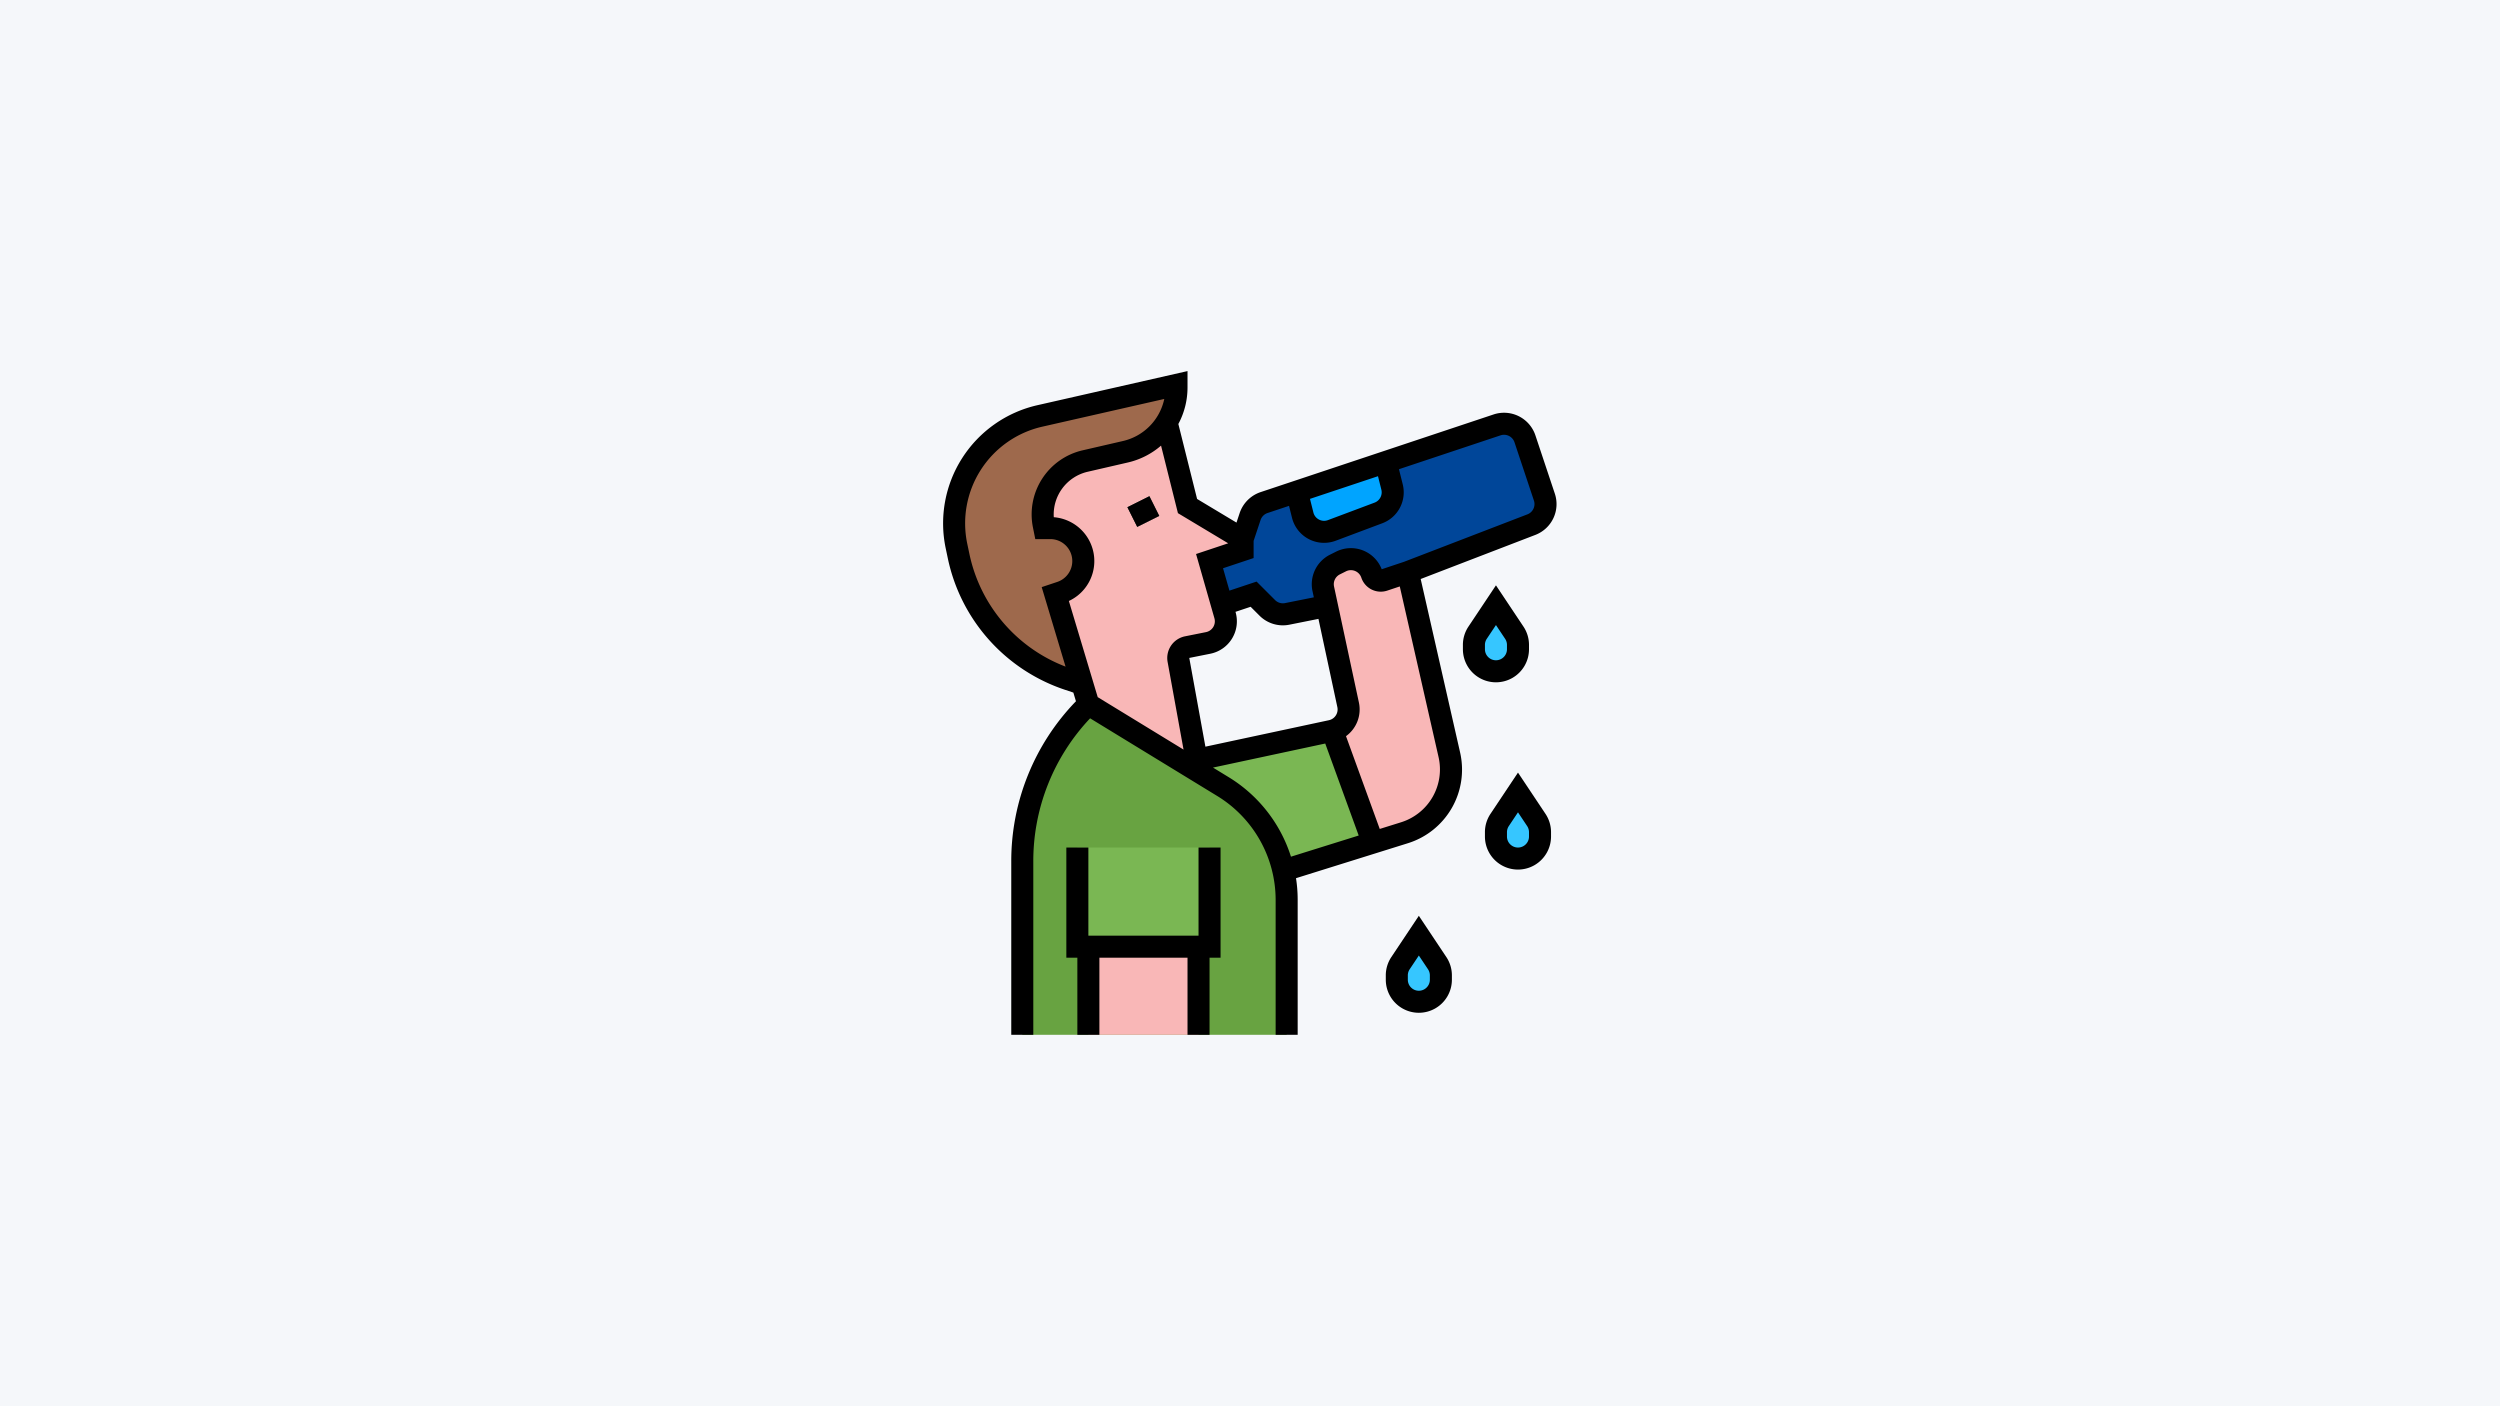 <?xml version="1.0" encoding="UTF-8" standalone="no"?>
<svg
   viewBox="0 0 1280 720"
   version="1.1"
   id="svg19"
   sodipodi:docname="kalkulyator-vodnogo-balansa.svg"
   width="1280"
   height="720"
   inkscape:version="1.3.2 (091e20e, 2023-11-25, custom)"
   xmlns:inkscape="http://www.inkscape.org/namespaces/inkscape"
   xmlns:sodipodi="http://sodipodi.sourceforge.net/DTD/sodipodi-0.dtd"
   xmlns="http://www.w3.org/2000/svg"
   xmlns:svg="http://www.w3.org/2000/svg">
  <defs
     id="defs19" />
  <sodipodi:namedview
     id="namedview19"
     pagecolor="#505050"
     bordercolor="#ffffff"
     borderopacity="1"
     inkscape:showpageshadow="0"
     inkscape:pageopacity="0"
     inkscape:pagecheckerboard="1"
     inkscape:deskcolor="#505050"
     inkscape:zoom="0.80175781"
     inkscape:cx="639.22046"
     inkscape:cy="304.95493"
     inkscape:window-width="1920"
     inkscape:window-height="1017"
     inkscape:window-x="-8"
     inkscape:window-y="-8"
     inkscape:window-maximized="1"
     inkscape:current-layer="svg19" />
  <rect
     style="fill:#f5f7fa;stroke-width:10.687;fill-opacity:1"
     id="rect19"
     width="1280"
     height="720"
     x="0"
     y="0" />
  <g
     id="FILLED_OUTLINE"
     data-name="FILLED OUTLINE"
     transform="matrix(0.705,0,0,0.705,461.367,180.14)">
    <path
       d="M 457.73,125.49 368,160 280.4,190.32 a 15.994,15.994 0 0 1 -14.45,-4.37 L 256,176 l -24,8 -8,-32 24,-8 5.47,-24.41 a 15.981,15.981 0 0 1 10.12,-10.12 L 287.38,101.54 352,80 432.82,53.06 a 16.007,16.007 0 0 1 20.24,10.12 l 14.11,42.32 A 16.009,16.009 0 0 1 457.73,125.49 Z"
       fill="#004699"
       id="path1" />
    <path
       d="M 346.63,117.01 312.79,129.7 A 15.997,15.997 0 0 1 291.65,118.6 L 287.38,101.54 352,80 l 4.54,18.15 a 15.997,15.997 0 0 1 -9.91,18.86 z"
       fill="#00a4ff"
       id="path2" />
    <path
       d="m 365.69,349.22 -23.04,7.06 -65.13,19.96 a 95.892,95.892 0 0 0 -43.46,-60.31 l -27.01,-16.51 L 312.36,275.35 c 0.27,-0.06 0.53,-0.12 0.79,-0.19 A 15.996,15.996 0 0 0 324.65,256.36 L 306.6,172.12 a 15.991,15.991 0 0 1 8.49,-17.66 L 319.5,152.25 a 15.996,15.996 0 0 1 22.33,9.25 6.852,6.852 0 0 0 8.67,4.33 L 368,160 398.18,292.77 a 48.004,48.004 0 0 1 -32.49,56.45 z"
       fill="#f9b7b7"
       id="path3" />
    <path
       d="M 234.059,315.925 136,256 l -1.137,1.137 A 160,160 0 0 0 88,370.274 V 496 h 192 v -98.16 a 96,96 0 0 0 -45.941,-81.915 z"
       fill="#68a341"
       id="path4" />
    <path
       d="m 136,432 h 80 v 64 h -80 z"
       fill="#f9b7b7"
       id="path5" />
    <path
       d="m 128,360 h 96 v 72 h -96 z"
       fill="#7ab753"
       id="path6" />
    <path
       d="m 100.774,46.551 a 80,80 0 0 0 -60.554,94.491 l 1.601,7.603 a 120,120 0 0 0 79.479,89.121 L 134,242 l -22,-66 3.935,-1.312 A 23.959,23.959 0 0 0 108.358,128 H 104 l -0.383,-1.913 a 40,40 0 0 1 30.229,-46.82 l 28.947,-6.68 A 48,48 0 0 0 200,25.815 V 24 Z"
       fill="#9e694c"
       id="path7" />
    <path
       d="m 248,144 -24,8 11.23,39.32 a 15.995,15.995 0 0 1 -12.24,20.08 l -15.28,3.06 a 7.991,7.991 0 0 0 -6.3,9.27 L 216.19,305.01 136.3,256.18 112,176 l 3.93,-1.31 A 23.959,23.959 0 0 0 108.36,128 H 104 l -0.38,-1.91 a 39.989,39.989 0 0 1 30.23,-46.82 l 28.94,-6.68 A 47.973,47.973 0 0 0 192.78,51.12 L 208,112 l 40,24 z"
       fill="#f9b7b7"
       id="path8" />
    <g
       fill="#36c6ff"
       id="g11">
      <path
         d="m 448,216 v -3.156 a 16,16 0 0 0 -2.687,-8.875 L 432,184 418.687,203.969 A 16,16 0 0 0 416,212.844 V 216 a 16,16 0 0 0 32,0 z"
         id="path9" />
      <path
         d="M 461.313,339.969 448,320 434.687,339.969 A 15.999,15.999 0 0 0 432,348.844 V 352 a 16,16 0 0 0 32,0 v -3.156 a 15.999,15.999 0 0 0 -2.687,-8.875 z"
         id="path10" />
      <path
         d="m 376,424 -13.313,19.969 A 15.999,15.999 0 0 0 360,452.844 V 456 a 16,16 0 0 0 32,0 v -3.156 a 15.999,15.999 0 0 0 -2.687,-8.875 z"
         id="path11" />
    </g>
    <path
       d="m 167.056,108 h 17.889 v 16 h -17.889 z"
       fill="#575757"
       transform="matrix(0.894,-0.447,0.447,0.894,-33.296,90.956)"
       id="path12" />
    <path
       d="m 342.65,356.28 -65.13,19.96 a 95.892,95.892 0 0 0 -43.46,-60.31 l -27.01,-16.51 L 312.36,275.35 c 0.27,-0.06 0.53,-0.12 0.79,-0.19 z"
       fill="#7ab753"
       id="path13" />
    <path
       d="m 167.056,108 h 17.889 v 16 h -17.889 z"
       transform="matrix(0.894,-0.447,0.447,0.894,-33.296,90.956)"
       id="path14" />
    <path
       d="m 216,424 h -80 v -64 h -16 v 80 h 8 v 56 h 16 v -56 h 64 v 56 h 16 v -56 h 8 v -80 h -16 z"
       id="path15" />
    <path
       d="m 448,305.578 -19.97,29.954 A 23.925,23.925 0 0 0 424,348.844 V 352 a 24,24 0 0 0 48,0 v -3.156 a 23.924,23.924 0 0 0 -4.031,-13.312 z M 456,352 a 8,8 0 0 1 -16,0 v -3.156 a 7.979,7.979 0 0 1 1.343,-4.438 L 448,334.422 l 6.656,9.984 A 7.978,7.978 0 0 1 456,348.844 Z"
       id="path16" />
    <path
       d="m 376,409.578 -19.97,29.954 A 23.925,23.925 0 0 0 352,452.844 V 456 a 24,24 0 0 0 48,0 v -3.156 a 23.924,23.924 0 0 0 -4.031,-13.312 z M 384,456 a 8,8 0 0 1 -16,0 v -3.156 a 7.979,7.979 0 0 1 1.343,-4.438 L 376,438.422 l 6.656,9.984 A 7.978,7.978 0 0 1 384,452.844 Z"
       id="path17" />
    <path
       d="m 456,216 v -3.156 a 23.924,23.924 0 0 0 -4.031,-13.312 L 432,169.578 412.03,199.532 A 23.925,23.925 0 0 0 408,212.844 V 216 a 24,24 0 0 0 48,0 z m -32,0 v -3.156 a 7.979,7.979 0 0 1 1.343,-4.438 L 432,198.422 l 6.656,9.984 A 7.978,7.978 0 0 1 440,212.844 V 216 a 8,8 0 0 1 -16,0 z"
       id="path18" />
    <path
       d="m 377.336,164.981 83.266,-32.026 a 23.96,23.96 0 0 0 14.153,-29.99 L 460.649,60.649 A 24,24 0 0 0 430.291,45.47 l -169.232,56.411 a 24.113,24.113 0 0 0 -15.179,15.179 l -2.317,6.95 L 214.958,106.845 201.347,52.402 A 56.067,56.067 0 0 0 208,25.815 V 13.978 L 99.001,38.75 A 88.001,88.001 0 0 0 32.391,142.691 l 1.601,7.603 a 128.453,128.453 0 0 0 84.777,95.062 l 6.317,2.106 1.891,6.303 A 166.843,166.843 0 0 0 80,370.274 V 496 H 96 V 370.274 a 150.928,150.928 0 0 1 41.265,-104.126 l 92.623,56.603 A 88.539,88.539 0 0 1 272,397.84 V 496 h 16 v -98.16 a 102.35,102.35 0 0 0 -1.207,-15.582 l 81.279,-25.4 a 56.001,56.001 0 0 0 37.904,-65.861 z M 346.334,90.321 l 2.442,9.77 a 7.996,7.996 0 0 1 -4.952,9.431 l -33.842,12.691 a 8,8 0 0 1 -10.57,-5.551 l -2.469,-9.877 z M 256,149.766 v -12.468 l 5.06,-15.179 a 8.039,8.039 0 0 1 5.06,-5.06 l 15.6,-5.2 2.171,8.683 a 24.008,24.008 0 0 0 31.71,16.652 l 33.842,-12.691 a 23.99,23.99 0 0 0 14.856,-28.293 l -2.741,-10.964 73.793,-24.598 a 8.009,8.009 0 0 1 10.119,5.06 l 14.105,42.316 a 7.987,7.987 0 0 1 -4.717,9.997 l -89.567,34.449 -16.258,5.42 A 24,24 0 0 0 315.922,145.095 l -4.414,2.207 a 23.996,23.996 0 0 0 -12.734,26.495 l 0.964,4.497 -20.911,4.182 a 7.989,7.989 0 0 1 -7.226,-2.188 l -13.441,-13.441 -19.72,6.573 -4.644,-16.253 z M 119.43,228.606 A 112.423,112.423 0 0 1 49.649,146.998 L 48.048,139.395 A 71.999,71.999 0 0 1 102.547,54.353 L 191.125,34.221 A 39.792,39.792 0 0 1 160.995,64.791 l -28.947,6.68 a 47.769,47.769 0 0 0 -36.275,56.185 L 97.442,136 h 10.917 a 15.959,15.959 0 0 1 5.047,31.099 l -11.298,3.766 z m 74.105,-3.441 11.581,63.698 L 142.783,250.77 121.834,180.939 A 31.959,31.959 0 0 0 110.885,120.1 31.826,31.826 0 0 1 135.645,87.061 l 28.947,-6.68 a 56.073,56.073 0 0 0 24.189,-12.271 l 12.261,49.045 36.498,21.898 -23.337,7.779 13.338,46.683 a 7.999,7.999 0 0 1 -6.124,10.042 l -15.278,3.056 A 16.075,16.075 0 0 0 193.535,225.165 Z m 15.742,-2.862 15.278,-3.056 a 23.999,23.999 0 0 0 18.37,-30.127 l -0.086,-0.301 11,-3.667 6.449,6.449 a 23.967,23.967 0 0 0 21.677,6.563 l 21.126,-4.225 13.734,64.091 a 8.009,8.009 0 0 1 -6.146,9.499 l -89.684,19.218 z m 73.853,144.337 a 104.61,104.61 0 0 0 -44.9,-57.541 l -11.729,-7.168 81.518,-17.468 24.294,66.808 z m 80.169,-25.053 -15.699,4.906 -24.5,-67.374 a 23.96,23.96 0 0 0 9.368,-24.44 l -18.05,-84.235 a 7.999,7.999 0 0 1 4.244,-8.832 l 4.414,-2.207 a 8.001,8.001 0 0 1 11.167,4.625 14.868,14.868 0 0 0 18.784,9.392 l 9.127,-3.042 28.219,124.163 a 40.206,40.206 0 0 1 -27.074,47.044 z"
       id="path19" />
  </g>
</svg>
